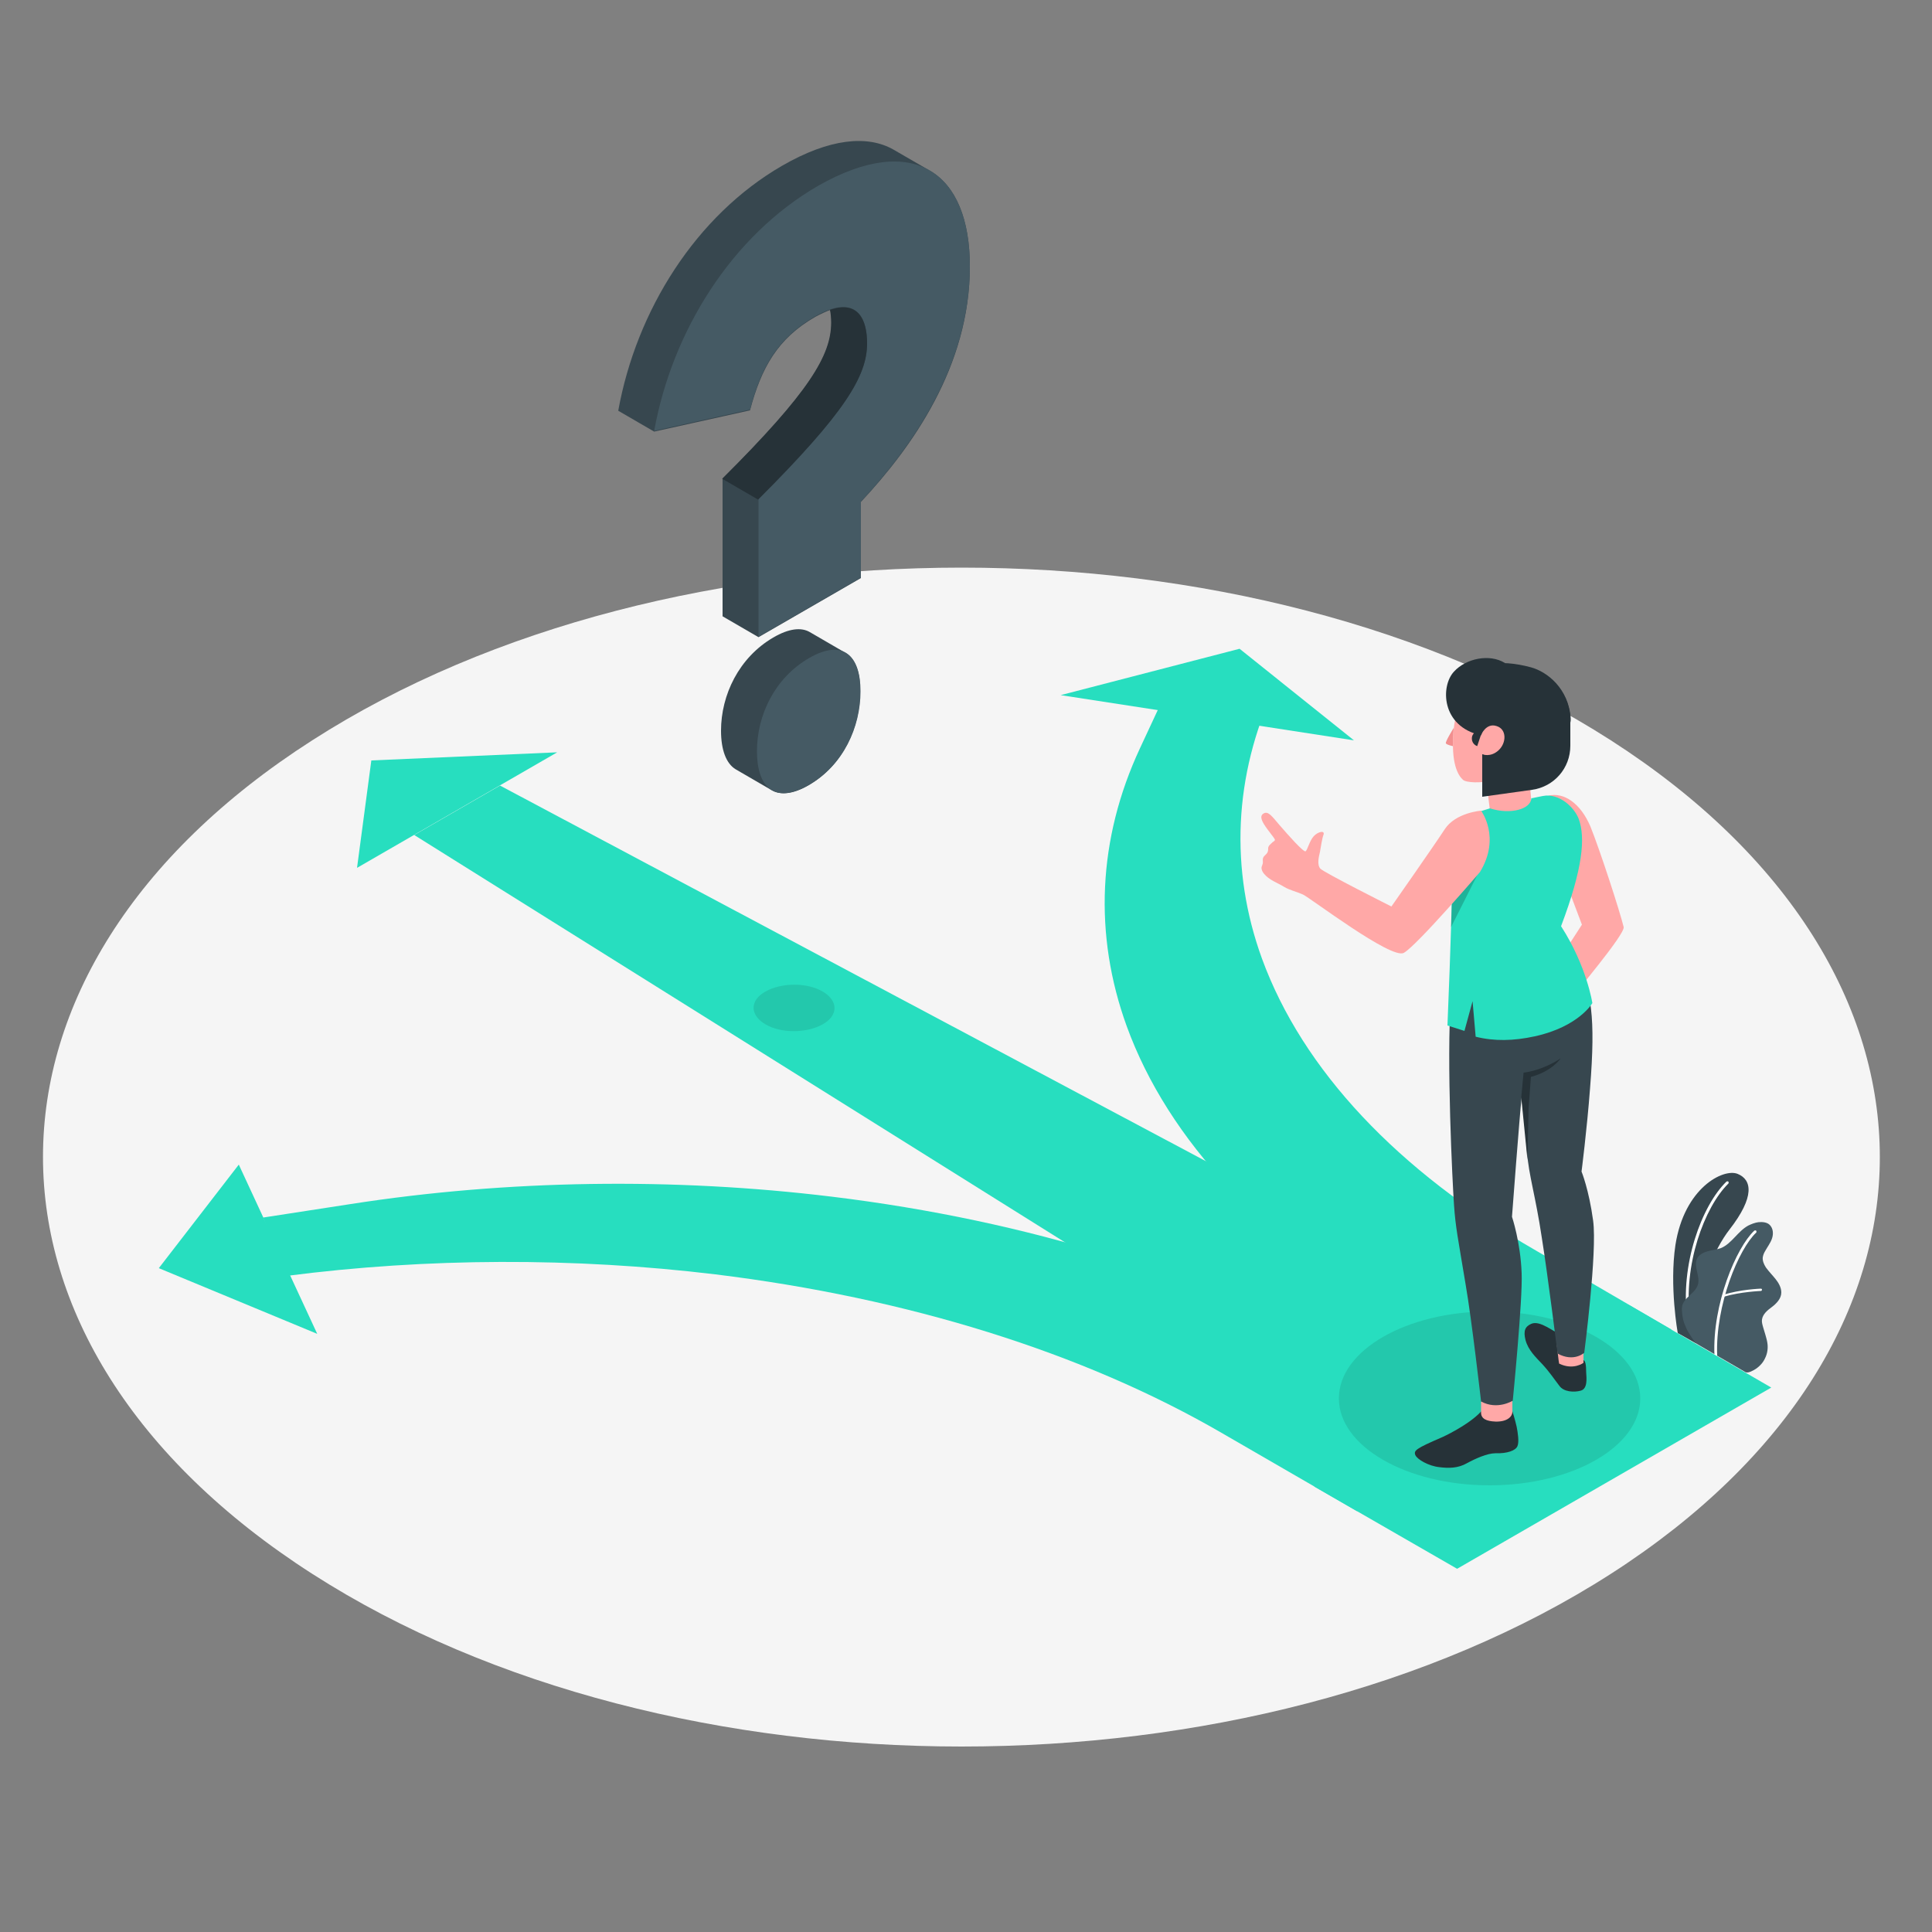 <?xml version="1.0" encoding="utf-8"?>
<!-- Generator: Adobe Illustrator 26.2.1, SVG Export Plug-In . SVG Version: 6.00 Build 0)  -->
<svg version="1.1" xmlns="http://www.w3.org/2000/svg" xmlns:xlink="http://www.w3.org/1999/xlink" x="0px" y="0px"
	 viewBox="0 0 500 500" style="enable-background:new 0 0 500 500;" xml:space="preserve">
<rect x="0" y="0" width="500" height="500" fill="#808080" stroke="none"/>
<style type="text/css">
	.st0{fill:#F5F5F5;}
	.st1{fill:#37474F;}
	.st2{fill:#FFFFFF;}
	.st3{fill:#455A64;}
	.st4{fill:#27DEBF;}
	.st5{opacity:0.1;}
	.st6{fill:#263238;}
	.st7{fill:#FFA8A7;}
	.st8{opacity:0.2;}
	.st9{fill:#F28F8F;}
</style>
<g id="Floor">
	<path id="Floor_8_" class="st0" d="M80.8,407.3c92.8,59.6,243.3,59.6,336.1,0c92.8-59.6,92.8-156.1,0-215.7
		c-92.8-59.6-243.3-59.6-336.1,0C-12.1,251.1-12.1,347.7,80.8,407.3z"/>
</g>
<g id="Plants">
	<g id="Plants_6_">
		<g id="XMLID_264_">
			<g id="XMLID_269_">
				<path id="XMLID_941_" class="st1" d="M438.8,347.6l-4.6-2.6c0,0-2.2-12.2-0.6-22.8c2.3-14.8,12.4-19.9,16.1-18.4
					c3.7,1.5,4.5,5.9-2.1,14.4C443.7,323.2,438.7,333.9,438.8,347.6z"/>
			</g>
			<g id="XMLID_265_">
				<path id="XMLID_266_" class="st2" d="M437.1,341.8C437.1,341.8,437.2,341.8,437.1,341.8c0.2,0,0.4-0.2,0.3-0.4
					c-1.9-13.9,3.7-29,9.9-35.1c0.1-0.1,0.1-0.3,0-0.5c-0.1-0.1-0.3-0.1-0.5,0c-6.4,6.2-12.1,21.7-10.1,35.7
					C436.8,341.6,437,341.8,437.1,341.8z"/>
			</g>
		</g>
		<g id="XMLID_253_">
			<g id="XMLID_262_">
				<path id="XMLID_263_" class="st3" d="M451.7,355.1c0.7,0.4,2.2-0.5,2.8-0.9c1-0.7,1.8-1.6,2.3-2.7c0.6-1.2,0.8-2.6,0.6-3.9
					c-0.1-0.7-0.3-1.4-0.5-2.1c-0.2-0.7-0.4-1.4-0.6-2c-0.2-0.7-0.4-1.4-0.3-2c0.2-1.4,1.4-2.4,2.5-3.2c1.2-0.9,2.5-2.2,2.5-3.8
					c0-1.3-0.7-2.5-1.5-3.5c-0.8-1-1.7-1.9-2.5-3c-0.5-0.8-0.9-1.7-0.8-2.6c0.1-0.6,0.3-1.1,0.6-1.6c0.6-1.1,1.4-2.1,1.8-3.3
					c0.4-1.2,0.3-2.6-0.6-3.5c-0.7-0.7-1.9-0.8-2.9-0.7c-0.9,0.1-1.9,0.5-2.7,0.9c-2.7,1.5-4.2,4.6-7,5.8c-1.1,0.4-2.3,0.5-3.4,0.8
					c-1.1,0.3-2.3,0.9-2.8,1.9c-1,2.1,0.9,4.6,0.2,6.8c-0.6,1.9-2.5,2.7-3.6,4.4c-0.5,0.8-0.6,1.6-0.5,2.5c0.1,1.5,0.3,2.6,1.1,4.3
					c0.6,1.4,2.4,3.9,2.4,3.9C438.9,347.7,451.6,355,451.7,355.1z"/>
			</g>
			<g id="XMLID_258_">
				<path id="XMLID_261_" class="st2" d="M444.1,351.1C444.1,351.1,444.2,351.1,444.1,351.1c0.2,0,0.3-0.2,0.3-0.3
					c-0.5-13.1,5.6-27.6,10.1-31.8c0.1-0.1,0.1-0.3,0-0.5c-0.1-0.1-0.3-0.1-0.5,0c-4.6,4.3-10.9,19-10.3,32.3
					C443.8,350.9,444,351.1,444.1,351.1z"/>
			</g>
			<g id="XMLID_256_">
				<path id="XMLID_257_" class="st2" d="M446.1,335.6C446.1,335.6,446.2,335.6,446.1,335.6c4.3-1.3,9.6-1.5,9.6-1.5
					c0.2,0,0.3-0.2,0.3-0.3c0-0.2-0.1-0.3-0.3-0.3c-0.1,0-5.4,0.2-9.7,1.6c-0.2,0.1-0.3,0.2-0.2,0.4
					C445.8,335.5,446,335.6,446.1,335.6z"/>
			</g>
		</g>
	</g>
</g>
<g id="Arrows">
	<g id="Trails">
		<g>
			<polygon class="st4" points="129.4,203.3 107.2,216.1 369.7,380.4 414.1,354.8 			"/>
			<polygon class="st4" points="96.1,196.8 92.4,224.6 144.2,194.7 			"/>
		</g>
		<g id="XMLID_245_">
			<path id="XMLID_254_" class="st4" d="M384.5,371.9l-33.3,19.2l-35.1-20.3c-35.9-20.8-81.2-34.9-131-41
				c-36.4-4.4-74.6-4.3-110.9,0.4l-6.1-15.1l22.7-3.5c40.5-6.3,83.5-6.9,124.5-1.9c50.9,6.2,97.3,20.7,134.1,41.9L384.5,371.9z"/>
			<polygon id="XMLID_260_" class="st4" points="61.8,301.4 82.1,345.2 41.1,328.2 			"/>
		</g>
		<g id="XMLID_244_">
			<path id="XMLID_255_" class="st4" d="M432.6,344.1l-33.3,19.2l-35.1-20.3c-36.8-21.2-61.9-48-72.6-77.4
				c-8.6-23.7-7.5-48.5,3.4-71.9l6.1-13.1l28.8-2.7c-10.6,22.8-11.7,47.1-3.3,70.2c10.5,28.7,35,54.9,71,75.6L432.6,344.1z"/>
			<polygon id="XMLID_259_" class="st4" points="274.5,179.9 350.4,191.6 320.8,167.9 			"/>
		</g>
		<polygon id="XMLID_586_" class="st4" points="340.1,384.7 377.1,406 458.4,359.1 421.5,337.7 		"/>
	</g>
</g>
<g id="Shadow">
	<ellipse id="Shadow_3_" class="st5" cx="385.5" cy="361.9" rx="39" ry="22.5"/>
	<path id="Shadow_1_" class="st5" d="M212.9,256.6c4.1,2.4,4.1,6.2,0,8.5s-10.7,2.4-14.8,0s-4.1-6.2,0-8.5S208.8,254.2,212.9,256.6z
		"/>
</g>
<g id="Question_Mark_1_">
	<g id="Question_Mark_3_">
		<path id="XMLID_11_" class="st1" d="M218.9,169L218.9,169l-9.3-5.4l0,0c-2.2-1.3-5.4-1-9.5,1.4c-8.9,5.2-13.5,14.9-13.5,24.1
			c0,4.9,1.3,8.5,3.8,10l9.3,5.4l0,0c2.2,1.3,5.5,1.1,9.6-1.3c8.9-5.2,13.3-15,13.3-24.2C222.7,174.1,221.4,170.5,218.9,169z"/>
		<path id="XMLID_10_" class="st1" d="M240.7,44.2l-9.5-5.5c-6.7-3.8-16.5-2.9-28.8,4.2c-22.3,12.9-37.7,37.4-42.4,63.4l9.3,5.4
			l24.8-5.5C197,95.3,201.2,87.6,211,82c1.5-0.8,2.8-1.4,3.9-1.8c0.2,1,0.3,2.2,0.3,3.3c0,8.4-5.6,17.9-28.2,40.4v35.6l9.3,5.4
			l26.5-15.3v-19.7c13.2-14.1,28.2-35.1,28.2-60.9C251,56.8,247.4,48.1,240.7,44.2z"/>
		<path id="XMLID_9_" class="st3" d="M196.2,129.2c22.6-22.5,28.2-32,28.2-40.4c0-7.3-3.3-12.7-13.5-6.9c-9.7,5.6-14,13.3-16.8,24.1
			l-24.8,5.5c4.7-25.9,20.1-50.5,42.4-63.4C236.5,34,251,44.7,251,68.9c0,25.7-15.1,46.8-28.2,60.9v19.7l-26.5,15.3V129.2z"/>
		<path id="XMLID_8_" class="st3" d="M195.9,194.4c0-9.2,4.5-18.9,13.5-24.1c8.8-5.1,13.3-0.6,13.3,8.6c0,9.2-4.4,19.1-13.3,24.2
			C200.4,208.3,195.9,203.7,195.9,194.4z"/>
		<path id="XMLID_7_" class="st6" d="M224.4,88.9c0,8.4-5.7,17.9-28.2,40.4l-9.3-5.4c22.6-22.5,28.2-32,28.2-40.4
			c0-1.2-0.1-2.3-0.3-3.3C222,77.7,224.4,82.6,224.4,88.9z"/>
	</g>
</g>
<g id="Character">
	<g id="Character_4_">
		<g id="XMLID_503_">
			<g id="XMLID_585_">
				<path id="XMLID_587_" class="st7" d="M400.8,205.9c3.9-0.9,8.2,1.9,10.8,8c2.5,6.2,7.6,21.9,8.6,26c0.5,1.8-13.5,18.2-13,17.9
					c0.2-0.1-4.6-8-4.6-8l6.8-10.5l-4.3-11.4L400.8,205.9z"/>
			</g>
			<g id="XMLID_541_">
				<g id="XMLID_583_">
					<path id="XMLID_584_" class="st6" d="M409.8,352c0.5,0.2,0.7,1.2,0.7,3.2c0.1,1.5,0.4,4.2-1.4,4.7c-1.8,0.5-4.4,0.3-5.5-1.2
						c-1.4-1.8-2.4-3.4-4.4-5.6c-1.8-1.9-3.7-3.7-4.4-6.3c-0.6-2.4-0.1-3.5,1.5-4.2c2.3-1,5.8,2.2,7.6,2.7
						C405.4,345.9,409.3,351.8,409.8,352z"/>
				</g>
				<g id="XMLID_581_">
					<path id="XMLID_582_" class="st7" d="M409.8,350.2v2.5c0,0-2.6,2-6.3,0.2c-0.1-0.2-0.6-5-0.6-5L409.8,350.2z"/>
				</g>
				<g id="XMLID_549_">
					<path id="XMLID_550_" class="st6" d="M391.4,365.2c0,0,0.7,2.2,1.1,4c0.3,1.5,0.7,4,0.2,5.1c-0.5,1.1-2.6,1.9-5.7,1.8
						c-2.1,0-5.2,1.4-7.4,2.6c-2.3,1.3-4.7,1.3-7.1,1c-2.8-0.3-5.7-2-6.2-3.1c-0.5-1.2,0.1-1.7,6.8-4.6c0.1,0,7-3.2,10.2-6.7
						L391.4,365.2z"/>
				</g>
				<g id="XMLID_547_">
					<path id="XMLID_548_" class="st7" d="M391.4,362.5c0,0,0,1.8,0,2.9s-1.2,2.6-4.4,2.5c-2.3-0.1-3.8-0.7-3.7-2.5v-2.7
						L391.4,362.5z"/>
				</g>
				<g id="XMLID_545_">
					<path id="XMLID_546_" class="st1" d="M412.3,315.9c-1.1-8.1-3-12.7-3-12.7s1.4-10.9,2.2-21.5c1.5-18.8,0.3-25-3.4-33.5
						c0,0-31.6-3.2-32.6,9.9c-1.2,16.4,0.4,48,0.8,53.8c0.4,5.8,1,8.4,3,20.5c1.6,9.2,4,30.3,4,30.3c4.2,2.3,8.2-0.2,8.2-0.2
						s2.6-26.3,2.3-33c-0.3-8.1-2.5-14.6-2.5-14.6s2-26.7,2.5-30.9c0,0,1,8.5,1.4,14.2c0.4,5.8,2.2,11.3,3.8,22
						c1.5,9.3,4.1,30.1,4.1,30.1c4.2,2.3,6.9-0.2,6.9-0.2S413.4,324,412.3,315.9z"/>
				</g>
			</g>
			<g id="XMLID_538_">
				<g id="XMLID_539_">
					<polygon id="XMLID_540_" class="st7" points="384.6,201.6 386.1,213.9 396.8,212.9 395.6,199.3 					"/>
				</g>
			</g>
			<g id="XMLID_535_">
				<g id="XMLID_536_">
					<path id="XMLID_537_" class="st4" d="M408.6,212c-1.2-3.2-5.2-6.8-9.3-6c-1.1,0.2-2,0.4-3,0.6c-0.1,2.8-5.4,4.3-10.7,2.6
						c-1.6,0.5-3,0.9-4.4,1.4c-3.8,1.4-5.3,7.6-5.4,18.1c-0.1,10.5-1.2,36.7-1.2,36.7l4.4,1.4l2.1-7.7l0.8,9.2
						c4.8,1.2,9.8,1.1,15.3-0.1c11.4-2.5,14.9-8.6,14.9-8.6s-1.4-9.5-8.1-19.9C409.7,224.6,410.3,216.8,408.6,212z"/>
				</g>
			</g>
			<polygon id="XMLID_490_" class="st8" points="375.7,233.9 382.4,226.3 375.5,240 			"/>
			<path id="XMLID_4_" class="st7" d="M383.3,209.8c0,0-6.6,0.5-9.4,4.8c-2.8,4.3-13.8,20-13.8,20s-17.5-8.8-18.4-9.8
				c-0.9-1-0.4-3.1-0.1-4.3c0.2-1.2,0.6-3.7,0.9-4.4c0.5-1.3-1.4-0.9-2.5,0.3c-1.1,1.2-1.6,3.5-2.1,3.9c-0.5,0.4-4.7-4.4-6.7-6.7
				c-2-2.3-3-3.9-4.3-3c-1,0.7-0.3,2.1,1.1,4c1.5,2,1.7,2.2,1.9,2.6c0.2,0.4-0.4,0.6-0.6,0.8c-0.4,0.4-1.1,0.9-1.1,1.5
				c0,0.3,0,0.6-0.1,0.9c-0.2,0.7-1,1-1.2,1.6c-0.2,0.5,0,1-0.1,1.5c-0.1,0.3-0.2,0.6-0.3,0.9c-0.1,0.6,0.2,1.2,0.6,1.7
				c1.4,1.7,3.4,2.3,5.2,3.4c1.5,0.9,3.1,1.2,4.9,2c1.8,0.8,22.9,16.9,26.1,15.1c3.3-1.8,19.7-20.9,19.7-20.9
				C388.5,216.7,383.3,209.8,383.3,209.8z"/>
			<g id="XMLID_504_">
				<g id="XMLID_533_">
					<path id="XMLID_534_" class="st6" d="M378.5,186.6c0,0-4.2-4.7-1.1-9.5c3.6-5.7,10.6-6.6,18.8-4.4c4.1,1.1,9.8,5.4,10.3,13.3
						c0.4,6-16.5,10.5-16.1,14.6L378.5,186.6z"/>
				</g>
				<g id="XMLID_511_">
					<path id="XMLID_512_" class="st9" d="M376.2,188.4c0,0-2.3,3.7-2,4c0.3,0.4,1.8,0.7,1.8,0.7L376.2,188.4z"/>
				</g>
				<g id="XMLID_508_">
					<path id="XMLID_510_" class="st7" d="M383.2,176.8c-2.3,1.3-6.2,3.6-7,12.1c-0.8,8.8,1.2,11.8,2.4,12.9c0.8,0.8,5,0.9,7.1,0.2
						c2.7-0.9,8.5-4,11.1-8.6c3.1-5.4,3.6-12.5-0.2-15.2C391.3,174.5,385.1,175.7,383.2,176.8z"/>
				</g>
				<g id="XMLID_506_">
					<path id="XMLID_507_" class="st6" d="M382.5,177.2c0,0-1.8,8,0.8,13c0,0,1.3-3.2,4-2.3c2.7,0.8,2.6,4.4,0.5,6.3
						c-2.1,1.9-4.2,1-4.2,1s1.2,3.4,4,6.1c0,0,8,3.6,14.9-4.3c6.3-7.1,5.1-19.5-4.5-22.4C388.5,171.7,382.5,177.2,382.5,177.2z"/>
				</g>
				<path id="XMLID_616_" class="st6" d="M383.6,195.2v11l12.9-1.8c5.7-0.8,9.9-5.6,9.9-11.4v-7.2l-10.3,6.6l-4.9,4.3l-4.9-0.4
					L383.6,195.2z"/>
				<path id="XMLID_615_" class="st6" d="M376.3,173.8c-3.5,3.7-3.4,14.2,7,16.5l6.2-18.7C385.5,169.1,379.4,170.4,376.3,173.8z"/>
				<path id="XMLID_491_" class="st6" d="M382.3,193.1c-1.1-0.4-1.6-1.5-1.3-2.6c0.4-1.1,1.5-1.6,2.6-1.3L382.3,193.1z"/>
			</g>
		</g>
		<path id="XMLID_493_" class="st6" d="M393.7,284l0.6-6.4c0,0,4.6-0.4,9.6-3.7c0,0-2.1,3.3-7.7,4.8l-0.6,8.1l-0.3,13.3L393.7,284z"
			/>
	</g>
</g>
</svg>
